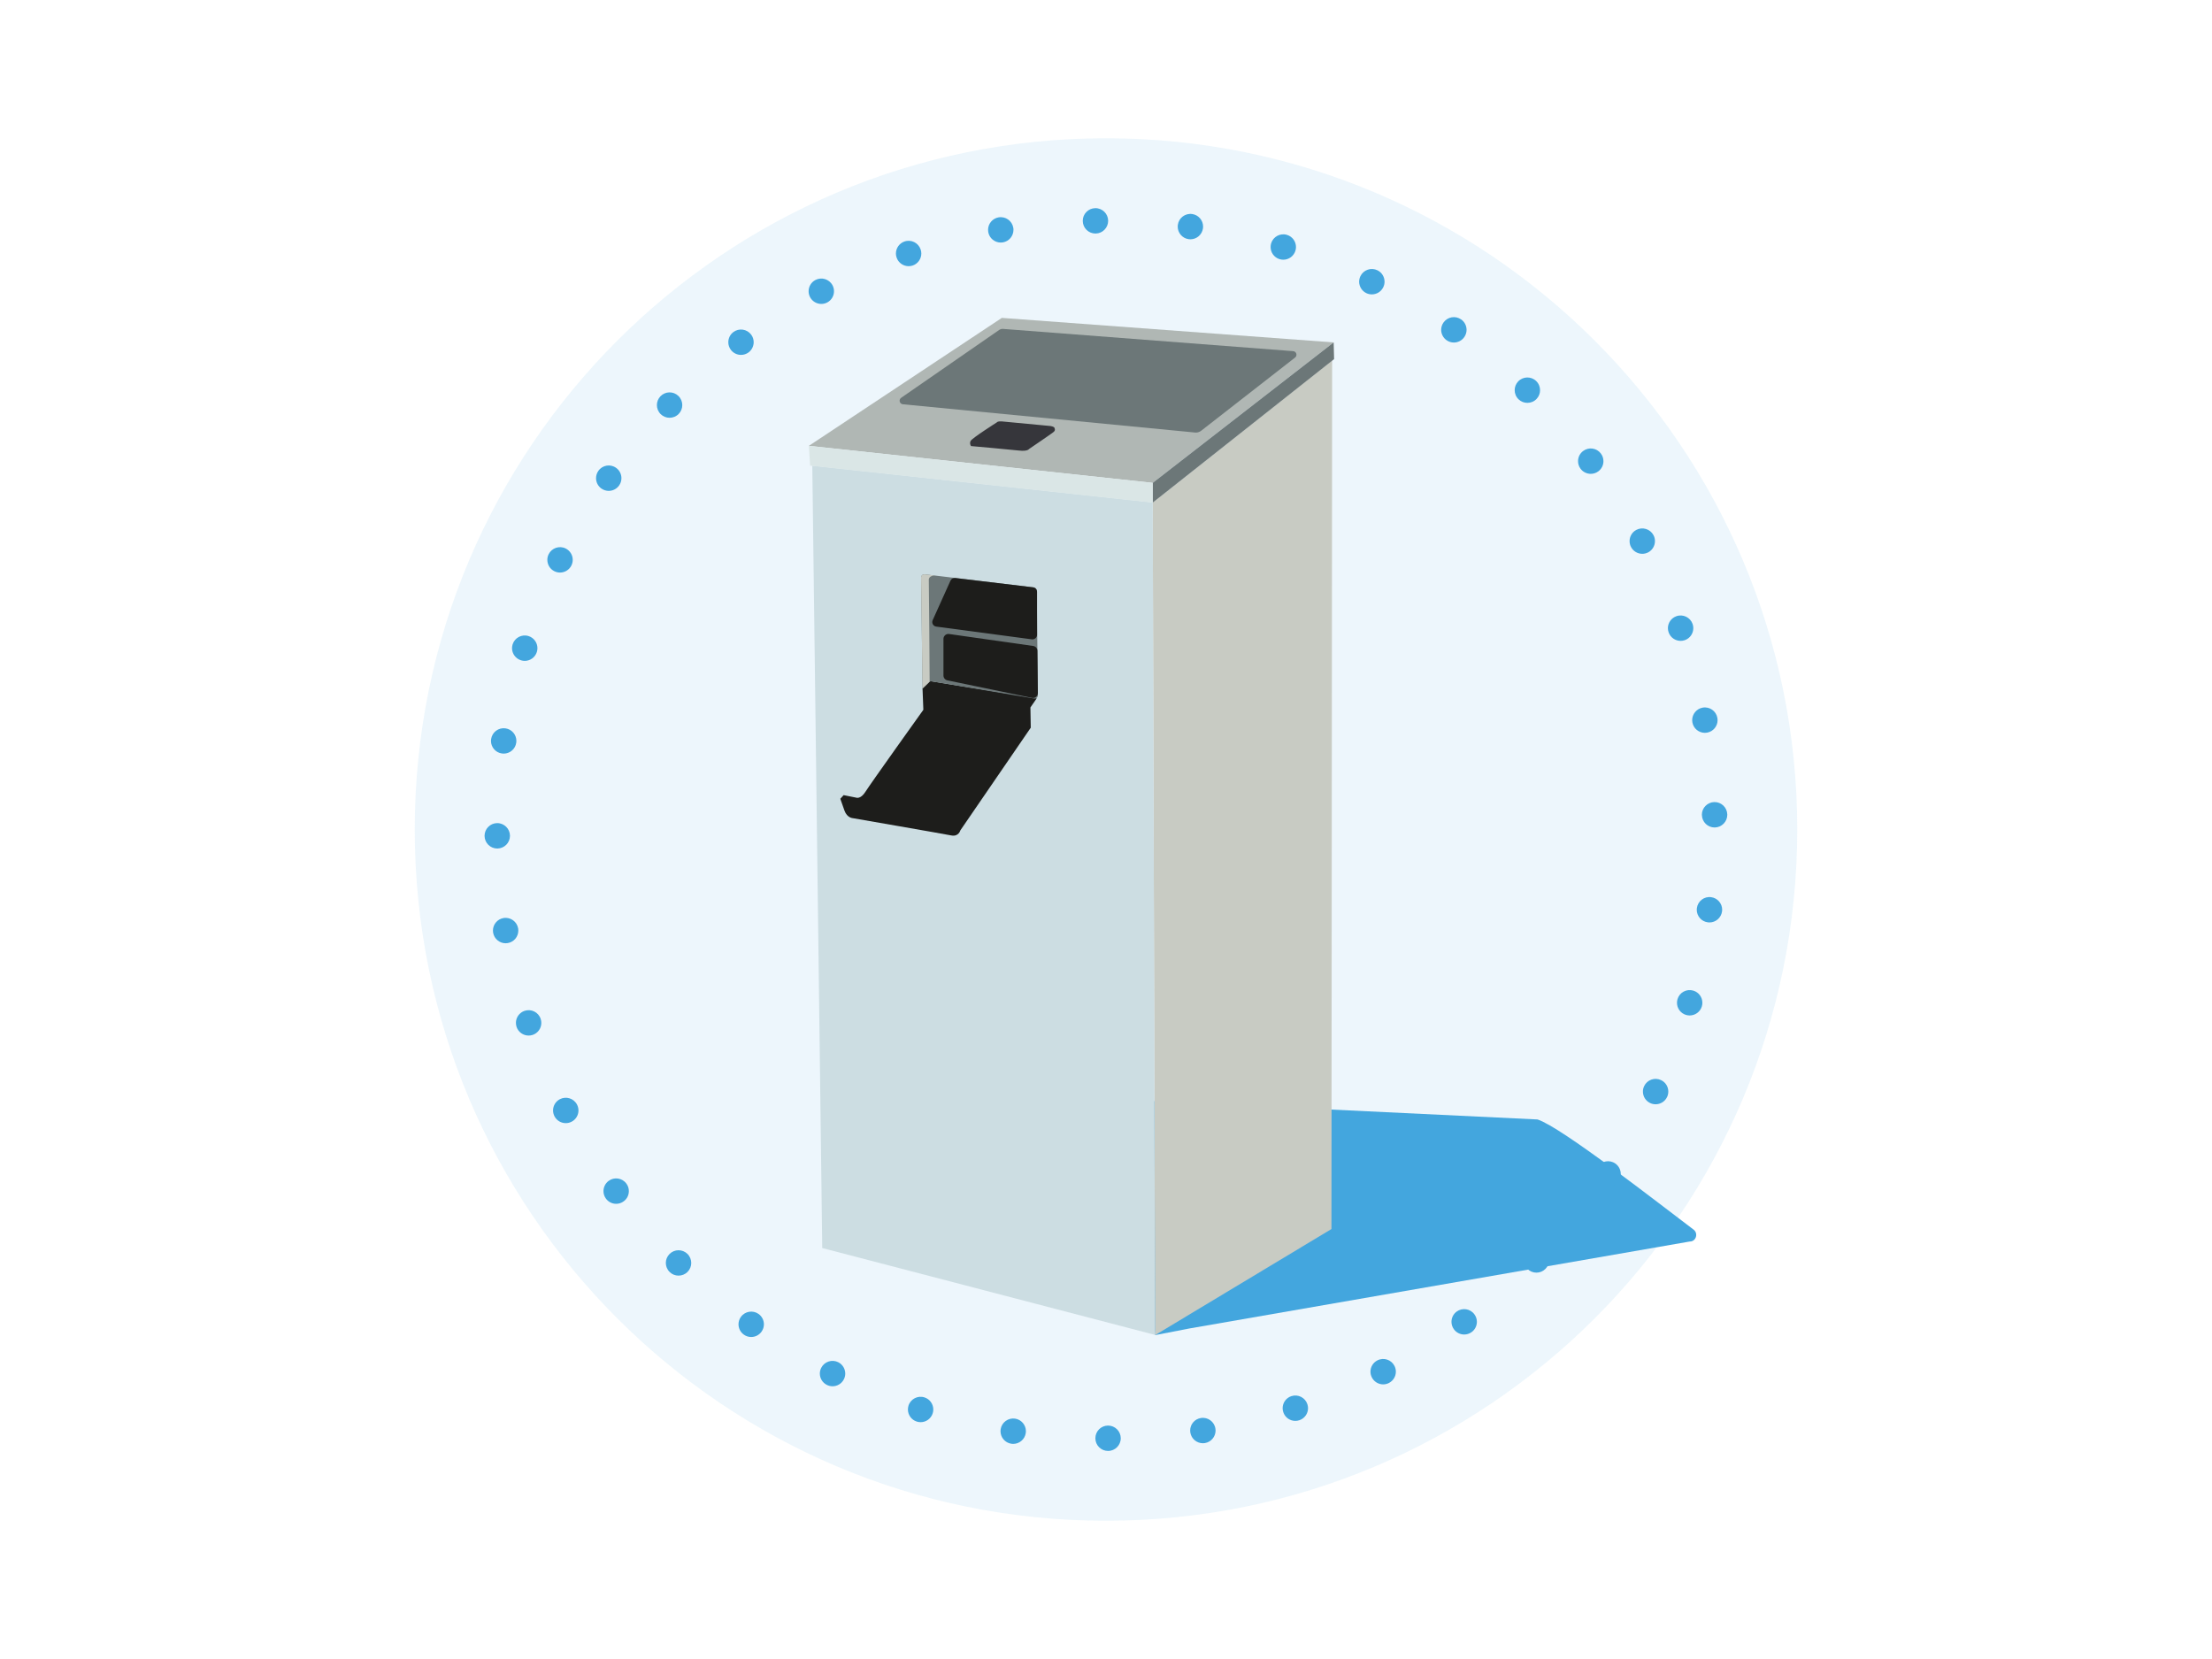 <?xml version="1.0"?>
<svg xmlns="http://www.w3.org/2000/svg" width="1600" height="1200" viewBox="0 0 1600 1200" fill="none">
<g opacity="0.1">
<path d="M800 1100C1076.14 1100 1300 876.142 1300 600C1300 323.858 1076.14 100 800 100C523.858 100 300 323.858 300 600C300 876.142 523.858 1100 800 1100Z" fill="#43A6DE"/>
</g>
<path d="M835.514 965.733L860.463 960.894L1222.2 898.033C1222.2 898.033 1222.27 898.033 1222.31 898.033C1226.82 898.011 1228.59 892.107 1225 889.399C1200.25 870.754 1129.31 815.218 1112.13 809.735L822.485 795.84C819.533 795.707 817.158 798.237 817.468 801.167L835.536 965.555" fill="#43A6DE"/>
<path d="M792.32 1040.36C792.298 1035.27 796.382 1031.17 801.465 1031.15C806.526 1031.15 810.655 1035.23 810.677 1040.29C810.677 1045.37 806.592 1049.48 801.532 1049.5H801.487C796.426 1049.5 792.32 1045.42 792.32 1040.36ZM731.501 1044.29C726.951 1043.6 723.688 1039.67 723.688 1035.21C723.688 1034.76 723.733 1034.3 723.799 1033.81C724.576 1028.82 729.26 1025.38 734.276 1026.13C738.804 1026.84 742.067 1030.75 742.067 1035.21C742.067 1035.67 742.023 1036.14 741.956 1036.61C741.268 1041.13 737.339 1044.4 732.878 1044.4C732.434 1044.4 731.968 1044.35 731.501 1044.29ZM860.996 1036.21C860.93 1035.7 860.885 1035.19 860.885 1034.68C860.885 1030.28 864.104 1026.4 868.61 1025.69C873.626 1024.86 878.332 1028.28 879.131 1033.3C879.22 1033.81 879.264 1034.3 879.264 1034.81C879.22 1039.2 876.023 1043.09 871.517 1043.82C871.029 1043.89 870.541 1043.93 870.075 1043.93C865.635 1043.93 861.729 1040.71 860.996 1036.21ZM663.114 1028.26C659.229 1027.02 656.743 1023.44 656.721 1019.56C656.721 1018.63 656.854 1017.67 657.143 1016.72C658.697 1011.88 663.869 1009.22 668.685 1010.77C672.57 1012.01 675.056 1015.59 675.078 1019.45C675.1 1020.4 674.945 1021.36 674.656 1022.29C673.413 1026.2 669.795 1028.7 665.911 1028.7C664.978 1028.7 664.046 1028.55 663.114 1028.26ZM928.23 1021.42C927.919 1020.49 927.764 1019.54 927.764 1018.58C927.764 1014.72 930.227 1011.12 934.09 1009.86C938.928 1008.28 944.1 1010.9 945.676 1015.74C945.987 1016.67 946.12 1017.63 946.142 1018.56C946.142 1022.45 943.679 1026.04 939.794 1027.31C938.84 1027.62 937.885 1027.77 936.953 1027.77C933.069 1027.77 929.473 1025.31 928.23 1021.42ZM598.078 1001.74C594.859 1000.12 592.995 996.875 593.017 993.501C593.017 992.125 593.35 990.726 593.994 989.417C596.28 984.889 601.807 983.068 606.335 985.332C609.554 986.953 611.396 990.216 611.396 993.59C611.396 994.966 611.063 996.364 610.397 997.674C608.799 1000.87 605.558 1002.73 602.206 1002.73C600.808 1002.73 599.41 1002.4 598.078 1001.74ZM992.311 996.342C991.623 995.01 991.29 993.567 991.29 992.169C991.29 988.84 993.132 985.621 996.307 984.001C1000.81 981.67 1006.34 983.468 1008.65 987.974C1009.34 989.328 1009.67 990.748 1009.67 992.169C1009.67 995.498 1007.83 998.717 1004.65 1000.34C1003.32 1001.03 1001.9 1001.36 1000.5 1001.36C997.15 1001.36 993.932 999.516 992.311 996.342ZM538.014 965.356C535.506 963.558 534.174 960.716 534.174 957.853C534.196 956.011 534.751 954.146 535.905 952.548C538.88 948.42 544.606 947.487 548.735 950.439C551.243 952.26 552.575 955.079 552.553 957.964C552.553 959.806 551.976 961.649 550.821 963.269C549.023 965.755 546.227 967.087 543.363 967.087C541.499 967.087 539.634 966.532 538.014 965.356ZM1051.66 961.516C1050.47 959.895 1049.89 957.986 1049.89 956.122C1049.89 953.281 1051.2 950.484 1053.66 948.686C1057.77 945.712 1063.52 946.599 1066.49 950.706C1067.69 952.326 1068.27 954.213 1068.27 956.1C1068.27 958.941 1066.96 961.738 1064.49 963.535C1062.85 964.712 1060.97 965.289 1059.08 965.289C1056.26 965.289 1053.46 963.979 1051.66 961.516ZM484.365 920.052C482.523 918.254 481.612 915.857 481.612 913.46C481.612 911.152 482.523 908.843 484.276 907.067C487.828 903.449 493.643 903.427 497.261 906.979C499.081 908.799 499.991 911.174 499.991 913.571C499.991 915.879 499.103 918.188 497.35 919.964C495.552 921.784 493.177 922.694 490.802 922.694C488.471 922.694 486.141 921.828 484.365 920.052ZM1104.85 917.855C1101.25 914.259 1101.25 908.444 1104.85 904.87C1106.49 903.25 1108.55 902.339 1110.69 902.206C1110.77 900.075 1111.62 897.967 1113.19 896.28C1116.68 892.595 1122.49 892.44 1126.18 895.925C1128.09 897.723 1129.04 900.142 1129.04 902.561C1129.04 904.848 1128.22 907.134 1126.53 908.91C1124.89 910.663 1122.74 911.595 1120.52 911.751C1120.43 913.971 1119.52 916.168 1117.83 917.855C1116.03 919.653 1113.7 920.541 1111.35 920.541C1109 920.541 1106.65 919.653 1104.85 917.855ZM438.307 867.025C437.086 865.36 436.487 863.429 436.509 861.52C436.531 858.723 437.819 855.971 440.238 854.173C444.3 851.154 450.049 852.02 453.068 856.104C454.311 857.747 454.888 859.678 454.866 861.609C454.866 864.405 453.578 867.158 451.159 868.934C449.516 870.154 447.607 870.754 445.698 870.754C442.879 870.754 440.105 869.466 438.307 867.025ZM1157.94 856.703C1155.37 854.928 1153.97 852.064 1153.97 849.156C1153.97 847.359 1154.48 845.538 1155.59 843.918C1158.45 839.745 1164.18 838.68 1168.35 841.565C1170.93 843.341 1172.33 846.204 1172.33 849.112C1172.33 850.91 1171.81 852.73 1170.73 854.328C1168.93 856.925 1166.07 858.324 1163.14 858.324C1161.34 858.324 1159.54 857.791 1157.94 856.703ZM401.083 807.449C400.373 806.073 400.04 804.608 400.04 803.165C400.04 799.88 401.86 796.706 404.99 795.063C409.496 792.733 415.023 794.464 417.376 798.97C418.086 800.346 418.419 801.811 418.419 803.254C418.419 806.561 416.599 809.735 413.469 811.356C412.115 812.066 410.672 812.399 409.229 812.399C405.922 812.399 402.726 810.601 401.083 807.449ZM1193.61 797.86C1190.3 796.284 1188.37 793.021 1188.37 789.603C1188.35 788.249 1188.64 786.895 1189.26 785.608C1191.44 781.035 1196.92 779.082 1201.49 781.279C1204.8 782.833 1206.73 786.118 1206.73 789.536C1206.73 790.868 1206.46 792.222 1205.84 793.51C1204.27 796.817 1200.98 798.748 1197.54 798.748C1196.21 798.748 1194.88 798.459 1193.61 797.86ZM373.648 742.79C373.338 741.792 373.182 740.815 373.182 739.838C373.182 735.998 375.624 732.447 379.464 731.159C384.258 729.561 389.474 732.136 391.073 736.953C391.406 737.929 391.561 738.928 391.561 739.905C391.561 743.745 389.119 747.296 385.279 748.584C384.303 748.895 383.326 749.05 382.372 749.05C378.532 749.05 374.936 746.63 373.648 742.79ZM1219.58 734.134C1215.59 732.957 1213.01 729.317 1213.01 725.344C1213.01 724.478 1213.12 723.613 1213.39 722.725C1214.81 717.864 1219.91 715.089 1224.8 716.532C1228.77 717.708 1231.37 721.349 1231.37 725.322C1231.37 726.187 1231.26 727.075 1230.99 727.941C1229.81 731.936 1226.15 734.511 1222.18 734.511C1221.34 734.511 1220.45 734.4 1219.58 734.134ZM356.69 674.625C356.601 674.114 356.557 673.604 356.557 673.115C356.557 668.698 359.731 664.792 364.215 664.037C369.231 663.216 373.959 666.59 374.803 671.584C374.891 672.094 374.914 672.605 374.914 673.093C374.936 677.51 371.762 681.417 367.256 682.149C366.745 682.238 366.235 682.283 365.724 682.283C361.329 682.283 357.445 679.108 356.69 674.625ZM1235.3 667.145C1230.66 666.545 1227.28 662.572 1227.31 658C1227.31 657.622 1227.31 657.245 1227.4 656.845C1228.06 651.807 1232.66 648.277 1237.69 648.943C1242.33 649.543 1245.71 653.516 1245.69 658.066C1245.69 658.466 1245.64 658.865 1245.6 659.243C1244.97 663.859 1241.05 667.233 1236.5 667.233C1236.1 667.233 1235.7 667.233 1235.3 667.145ZM350.497 604.661V604.55C350.52 599.534 354.559 595.427 359.598 595.383C364.659 595.339 368.809 599.401 368.876 604.484V604.595C368.854 609.611 364.814 613.695 359.775 613.762H359.687C354.67 613.762 350.564 609.7 350.497 604.661ZM1231.01 589.567V589.323C1231.01 584.374 1234.99 580.289 1239.98 580.156C1245.06 580.045 1249.26 584.041 1249.39 589.124V589.368C1249.39 594.318 1245.42 598.402 1240.42 598.535H1240.2C1235.23 598.535 1231.15 594.562 1231.04 589.567H1231.01ZM362.994 544.997C358.444 544.353 355.159 540.447 355.136 535.985C355.136 535.541 355.181 535.053 355.247 534.587C355.98 529.57 360.641 526.107 365.658 526.84C370.252 527.506 373.537 531.457 373.515 535.963C373.515 536.385 373.471 536.828 373.404 537.25C372.738 541.823 368.832 545.108 364.348 545.108C363.904 545.108 363.438 545.063 362.994 544.997ZM1224.15 522.534C1224.04 521.979 1224 521.446 1224 520.913C1224 516.541 1227.11 512.679 1231.55 511.857C1236.54 510.947 1241.31 514.255 1242.22 519.249C1242.31 519.804 1242.38 520.336 1242.38 520.869C1242.38 525.242 1239.27 529.126 1234.83 529.925C1234.28 530.036 1233.72 530.081 1233.19 530.081C1228.82 530.081 1224.95 526.973 1224.15 522.534ZM376.845 477.608C372.894 476.387 370.363 472.747 370.363 468.84C370.363 467.93 370.519 467.02 370.785 466.11C372.294 461.271 377.444 458.563 382.283 460.073C386.212 461.293 388.742 464.912 388.742 468.84C388.742 469.728 388.609 470.66 388.32 471.571C387.099 475.499 383.481 478.03 379.575 478.03C378.665 478.03 377.733 477.897 376.845 477.608ZM1206.97 457.409C1206.62 456.388 1206.44 455.367 1206.44 454.346C1206.44 450.55 1208.84 447.021 1212.61 445.711C1217.38 444.025 1222.62 446.555 1224.31 451.327C1224.66 452.348 1224.82 453.369 1224.82 454.39C1224.82 458.186 1222.45 461.715 1218.67 463.047C1217.67 463.38 1216.65 463.558 1215.63 463.558C1211.84 463.558 1208.28 461.183 1206.97 457.409ZM401.017 413.194C397.776 411.595 395.912 408.355 395.912 404.959C395.889 403.605 396.2 402.206 396.844 400.897C399.108 396.346 404.613 394.482 409.163 396.724C412.381 398.322 414.268 401.563 414.268 404.936C414.268 406.313 413.957 407.711 413.314 409.021C411.715 412.261 408.453 414.148 405.079 414.148C403.703 414.148 402.326 413.837 401.017 413.194ZM1179.81 395.747C1179.05 394.349 1178.72 392.861 1178.72 391.374C1178.72 388.111 1180.47 384.959 1183.53 383.317C1188.02 380.92 1193.57 382.584 1195.99 387.046C1196.74 388.444 1197.1 389.954 1197.07 391.419C1197.07 394.682 1195.32 397.833 1192.26 399.498C1190.86 400.231 1189.37 400.586 1187.91 400.586C1184.64 400.586 1181.47 398.832 1179.81 395.747ZM435 353.374C432.491 351.576 431.137 348.757 431.137 345.894C431.137 344.051 431.67 342.187 432.824 340.566C435.754 336.416 441.481 335.439 445.61 338.391C448.14 340.167 449.494 342.986 449.494 345.871C449.494 347.714 448.961 349.556 447.807 351.176C446.009 353.707 443.19 355.061 440.305 355.061C438.462 355.061 436.62 354.506 435 353.374ZM1143.31 339.124C1142.05 337.459 1141.43 335.505 1141.45 333.552C1141.45 330.8 1142.69 328.07 1145.05 326.272C1149.09 323.186 1154.86 323.963 1157.92 328.003C1159.21 329.668 1159.81 331.643 1159.81 333.597C1159.81 336.349 1158.56 339.079 1156.19 340.877C1154.52 342.142 1152.57 342.742 1150.64 342.742C1147.86 342.742 1145.13 341.499 1143.31 339.124ZM477.928 299.591C476.086 297.794 475.153 295.396 475.153 293.021C475.153 290.713 476.019 288.382 477.75 286.606C481.28 282.966 487.095 282.877 490.735 286.429C492.578 288.227 493.51 290.602 493.51 292.999C493.51 295.308 492.644 297.616 490.913 299.414C489.115 301.256 486.718 302.188 484.32 302.188C482.012 302.188 479.704 301.323 477.928 299.591ZM1098.43 288.848C1096.55 287.05 1095.59 284.609 1095.61 282.189C1095.61 279.925 1096.46 277.639 1098.17 275.863C1101.67 272.201 1107.49 272.09 1111.15 275.597C1113.04 277.417 1113.97 279.836 1113.97 282.256C1113.97 284.542 1113.13 286.806 1111.42 288.582C1109.62 290.469 1107.2 291.401 1104.78 291.401C1102.5 291.401 1100.21 290.557 1098.43 288.848ZM528.647 253.045C527.404 251.403 526.805 249.472 526.805 247.563C526.805 244.766 528.07 241.991 530.467 240.193C534.529 237.152 540.278 237.974 543.319 242.014C544.562 243.656 545.161 245.587 545.161 247.496C545.161 250.293 543.896 253.067 541.499 254.888C539.834 256.108 537.903 256.708 535.994 256.708C533.197 256.708 530.445 255.442 528.647 253.045ZM1046.36 246.098C1043.81 244.3 1042.43 241.436 1042.43 238.529C1042.45 236.731 1042.99 234.911 1044.1 233.312C1047 229.162 1052.71 228.141 1056.88 231.048C1059.46 232.824 1060.81 235.71 1060.81 238.617C1060.81 240.415 1060.25 242.235 1059.15 243.834C1057.37 246.386 1054.51 247.762 1051.62 247.762C1049.8 247.762 1047.96 247.23 1046.36 246.098ZM585.959 214.956C585.226 213.58 584.893 212.115 584.893 210.672C584.893 207.387 586.669 204.191 589.776 202.548C594.26 200.173 599.809 201.882 602.184 206.366C602.917 207.72 603.25 209.185 603.25 210.65C603.272 213.935 601.474 217.131 598.366 218.774C596.99 219.506 595.525 219.839 594.083 219.839C590.797 219.839 587.601 218.063 585.959 214.956ZM988.294 212.026C985.009 210.428 983.1 207.143 983.1 203.724C983.122 202.393 983.41 201.039 984.032 199.751C986.252 195.179 991.734 193.292 996.307 195.489C999.592 197.088 1001.5 200.373 1001.48 203.791C1001.48 205.123 1001.19 206.477 1000.55 207.764C998.97 211.049 995.685 212.936 992.289 212.936C990.935 212.936 989.581 212.647 988.294 212.026ZM648.553 186.322C648.198 185.346 648.042 184.369 648.042 183.392C648.042 179.552 650.44 175.979 654.257 174.669C659.052 173.027 664.268 175.579 665.911 180.396C666.244 181.372 666.421 182.349 666.421 183.326C666.421 187.166 664.024 190.739 660.206 192.049C659.229 192.382 658.208 192.537 657.232 192.537C653.414 192.537 649.84 190.14 648.553 186.322ZM925.566 187.454C921.593 186.256 919.04 182.593 919.063 178.642C919.063 177.777 919.196 176.889 919.44 176.023C920.927 171.162 926.054 168.41 930.916 169.897C934.889 171.095 937.441 174.758 937.419 178.731C937.419 179.597 937.286 180.485 937.02 181.35C935.821 185.301 932.181 187.854 928.252 187.854C927.364 187.854 926.454 187.743 925.566 187.454ZM714.832 167.855C714.743 167.3 714.699 166.767 714.699 166.212C714.699 161.862 717.851 157.999 722.29 157.223H722.312C727.306 156.357 732.056 159.686 732.922 164.681C733.033 165.236 733.077 165.768 733.055 166.323C733.055 170.674 729.903 174.536 725.464 175.313C724.931 175.402 724.399 175.446 723.866 175.446C719.493 175.446 715.609 172.316 714.832 167.855ZM859.776 173.004C855.181 172.361 851.874 168.432 851.874 163.926C851.874 163.504 851.873 163.082 851.962 162.639C852.65 157.622 857.289 154.115 862.306 154.803C866.901 155.447 870.23 159.376 870.23 163.882C870.23 164.303 870.208 164.747 870.141 165.169C869.498 169.764 865.569 173.093 861.063 173.093C860.641 173.093 860.197 173.071 859.776 173.004ZM783.197 159.908V159.775C783.153 154.759 787.193 150.652 792.209 150.564C797.292 150.475 801.465 154.515 801.554 159.575V159.709C801.554 164.725 797.559 168.831 792.542 168.92H792.365C787.37 168.92 783.286 164.925 783.197 159.908Z" fill="#43A6DE"/>
<path d="M833.783 363.584L963.567 260.703L963.078 888.999L835.515 965.733L833.783 363.584Z" fill="#C8CBC3"/>
<path d="M833.783 363.407L587.556 336.815L594.748 902.739L835.514 965.578L833.783 363.407Z" fill="#CCDDE2"/>
<path d="M585.071 322.498L833.783 349.267L964.676 247.674L724.643 229.939L585.071 322.498Z" fill="#B0B7B4"/>
<path d="M833.783 349.267V363.584L964.987 259.771L964.676 247.674L833.783 349.267Z" fill="#6C7778"/>
<path d="M585.071 322.498L833.783 349.267V363.584L586.003 336.815L585.071 322.498Z" fill="#DAE6E6"/>
<path d="M651.86 287.716L722.689 238.684C723.532 238.107 724.553 237.818 725.575 237.907L935.377 254C937.729 254.177 938.617 257.152 936.775 258.617L868.809 311.6C867.588 312.554 866.034 312.998 864.503 312.865L653.058 292.422C650.661 292.2 649.862 289.092 651.838 287.738L651.86 287.716Z" fill="#6C7778"/>
<path d="M761.422 312.976C760.579 313.731 744.287 324.807 744.287 324.807C744.287 324.807 743.332 326.605 737.095 325.894C730.858 325.184 702.379 322.654 702.379 322.654C702.379 322.654 701.07 320.967 702.069 318.947C703.068 316.927 721.136 305.451 721.136 305.451C721.136 305.451 721.557 304.519 724.842 304.83L759.735 308.137C759.735 308.137 762.976 308.537 762.865 309.957C762.865 309.957 763.82 311.489 761.422 312.954V312.976Z" fill="#36363B"/>
<path d="M667.886 513.411L667.287 497.94L672.791 492.657L749.88 505.132L745.33 511.724L745.574 526.352L694.611 600.688C694.611 600.688 693.412 605.371 688.018 604.284C682.624 603.196 616.923 591.809 616.923 591.809C616.923 591.809 612.727 591.698 610.819 586.305C608.91 580.911 607.822 577.781 607.822 577.781L610.219 575.14L619.209 576.938C619.209 576.938 622.45 578.38 626.045 572.631C629.641 566.883 667.886 513.411 667.886 513.411Z" fill="#1D1D1B"/>
<path d="M749.925 427.222L750.724 502.934C750.724 504.399 749.436 505.509 747.994 505.265L673.968 492.857C673.236 492.724 672.503 492.968 671.97 493.479L667.309 497.94L666.266 417.766C666.266 416.345 667.487 415.236 668.885 415.413L747.883 424.913C749.059 425.046 749.925 426.045 749.947 427.222H749.925Z" fill="#6C7778"/>
<path d="M672.436 492.568C672.414 493.057 672.281 493.168 671.948 493.501L667.287 497.962L666.243 417.788C666.243 416.368 667.464 415.258 668.863 415.435L675.877 416.279C675.877 416.279 671.682 416.39 671.837 419.52C671.992 422.649 672.436 492.591 672.436 492.591V492.568Z" fill="#C8CBC3"/>
<path d="M686.487 458.585L747.305 467.242C749.081 467.486 750.391 468.996 750.391 470.794L750.723 501.27C750.723 503.534 748.637 505.243 746.417 504.777L685.266 492.125C683.601 491.769 682.425 490.304 682.425 488.617V462.137C682.425 459.962 684.356 458.275 686.509 458.585H686.487Z" fill="#1D1D1B"/>
<path d="M746.351 462.448L677.208 453.236C675.011 452.948 673.701 450.595 674.634 448.575L687.508 420.008C688.107 418.676 689.505 417.899 690.97 418.099L747.239 424.825C748.881 425.046 750.124 426.445 750.124 428.11V459.163C750.124 461.16 748.348 462.714 746.373 462.448H746.351Z" fill="#1D1D1B"/>
</svg>
